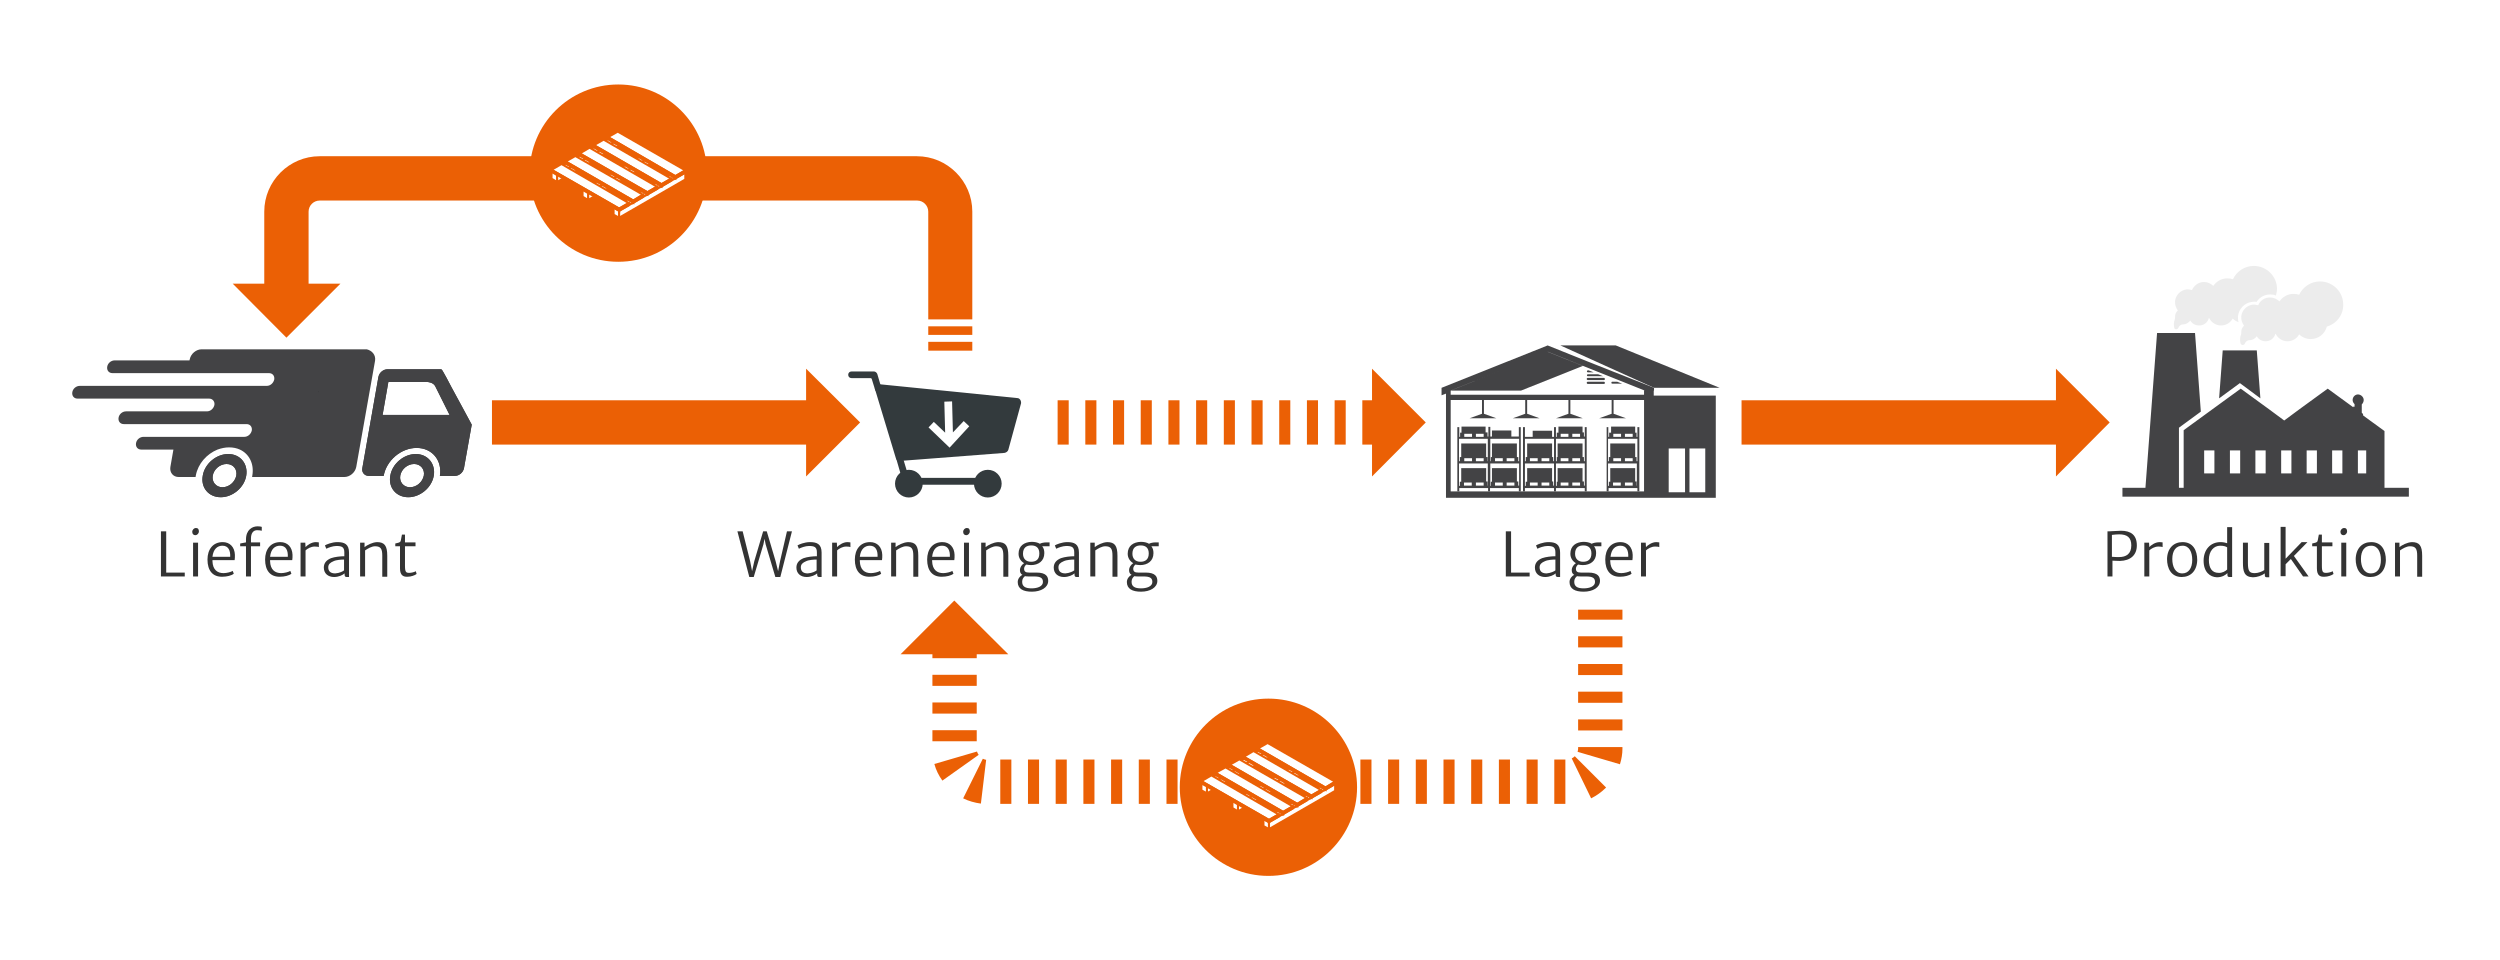<?xml version="1.0" encoding="UTF-8"?>
<svg xmlns="http://www.w3.org/2000/svg" xmlns:xlink="http://www.w3.org/1999/xlink" version="1.1" id="Ebene_1" x="0px" y="0px" viewBox="0 0 902.5 346.6" style="enable-background:new 0 0 902.5 346.6;" xml:space="preserve">
<style type="text/css">
	.st0{fill:#FFFFFF;}
	.st1{fill:#EB6005;}
	.st2{fill:#FFFFFF;stroke:#EB6005;stroke-width:0.75;stroke-miterlimit:10;}
	.st3{fill:#333A3D;}
	.st4{fill:#434345;}
	.st5{fill:#191718;}
	.st6{fill:#ECECEC;}
	.st7{fill:#333333;}
</style>
<rect class="st0" width="902.5" height="346.6"></rect>
<g>
	<g>
		<g>
			<rect x="177.6" y="144.5" class="st1" width="116.1" height="16"></rect>
		</g>
		<g>
			<g>
				<polygon class="st1" points="291,133.1 291,172 310.5,152.5     "></polygon>
			</g>
		</g>
	</g>
	<g>
		<g>
			<rect x="628.7" y="144.5" class="st1" width="116.1" height="16"></rect>
		</g>
		<g>
			<g>
				<polygon class="st1" points="742.2,133.1 742.2,172 761.6,152.5     "></polygon>
			</g>
		</g>
	</g>
	<g>
		<g>
			<path class="st1" d="M495.8,160.5h-4v-16h4V160.5z M485.8,160.5h-4v-16h4V160.5z M475.8,160.5h-4v-16h4V160.5z M465.8,160.5h-4     v-16h4V160.5z M455.8,160.5h-4v-16h4V160.5z M445.8,160.5h-4v-16h4V160.5z M435.8,160.5h-4v-16h4V160.5z M425.8,160.5h-4v-16h4     V160.5z M415.8,160.5h-4v-16h4V160.5z M405.8,160.5h-4v-16h4V160.5z M395.8,160.5h-4v-16h4V160.5z M385.8,160.5h-4v-16h4V160.5z"></path>
		</g>
		<g>
			<g>
				<polygon class="st1" points="495.3,133.1 495.3,172 514.7,152.5     "></polygon>
			</g>
		</g>
	</g>
	<g>
		<g>
			<g>
				<path class="st1" d="M351.1,126.6h-16V76.4c0-2.2-1.8-4-4-4H115.4c-2.2,0-4,1.8-4,4V105h-16V76.4c0-11,9-20,20-20h215.6      c11,0,20,9,20,20V126.6z"></path>
			</g>
			<g>
				<g>
					<polygon class="st1" points="84,102.4 122.9,102.4 103.4,121.9      "></polygon>
				</g>
			</g>
		</g>
		<circle class="st1" cx="223.2" cy="62.5" r="32"></circle>
	</g>
	<g>
		<g>
			<g>
				<polygon class="st2" points="201.1,63.2 199.1,62 223,48.2 225,49.4     "></polygon>
				<polygon class="st2" points="223.5,76.1 221.5,74.9 245.4,61.1 247.4,62.3     "></polygon>
				<polygon class="st2" points="212.3,69.7 210.3,68.5 234.2,54.7 236.2,55.9     "></polygon>
			</g>
			<polygon class="st2" points="201.1,65.7 201.1,63.2 225,49.4 225,51.9    "></polygon>
			<polygon class="st2" points="223.5,78.6 221.5,77.5 221.5,74.9 223.5,76.1    "></polygon>
			<polygon class="st2" points="223.5,78.6 223.5,76.1 247.4,62.3 247.4,64.8    "></polygon>
			<polygon class="st2" points="212.3,72.2 212.3,69.7 236.2,55.9 236.2,58.4    "></polygon>
			<g>
				<polygon class="st2" points="227,73.3 223.5,75.3 199.1,61.3 202.7,59.2     "></polygon>
				<polygon class="st2" points="199.1,61.3 199.1,62 223.5,76.1 223.5,75.3     "></polygon>
				<polygon class="st2" points="223.5,75.3 223.5,76.1 227,74.1 227,73.3     "></polygon>
			</g>
			<g>
				<polygon class="st2" points="232.1,70.3 228.6,72.4 204.2,58.3 207.7,56.3     "></polygon>
				<polygon class="st2" points="204.2,58.3 204.2,59.1 228.6,73.2 228.6,72.4     "></polygon>
				<polygon class="st2" points="228.6,72.4 228.6,73.2 232.1,71.1 232.1,70.3     "></polygon>
			</g>
			<g>
				<polygon class="st2" points="237.2,67.4 233.7,69.4 209.3,55.4 212.8,53.3     "></polygon>
				<polygon class="st2" points="209.3,55.4 209.3,56.2 233.7,70.2 233.7,69.4     "></polygon>
				<polygon class="st2" points="233.7,69.4 233.7,70.2 237.2,68.2 237.2,67.4     "></polygon>
			</g>
			<g>
				<polygon class="st2" points="242.3,64.5 238.8,66.5 214.4,52.4 217.9,50.4     "></polygon>
				<polygon class="st2" points="214.4,52.4 214.4,53.2 238.8,67.3 238.8,66.5     "></polygon>
				<polygon class="st2" points="238.8,66.5 238.8,67.3 242.3,65.2 242.3,64.5     "></polygon>
			</g>
			<g>
				<polygon class="st2" points="247.4,61.5 243.8,63.6 219.5,49.5 223,47.5     "></polygon>
				<polygon class="st2" points="219.5,49.5 219.5,50.3 243.8,64.4 243.8,63.6     "></polygon>
				<polygon class="st2" points="243.8,63.6 243.8,64.4 247.4,62.3 247.4,61.5     "></polygon>
			</g>
			<polygon class="st2" points="199.1,62 199.1,64.5 201.1,65.7 201.1,63.2    "></polygon>
			<polygon class="st2" points="210.3,68.5 210.3,71 212.3,72.2 212.3,69.7    "></polygon>
		</g>
	</g>
	<g>
		<g>
			<g>
				<g>
					<path class="st1" d="M565.1,290.2h-4v-16h4V290.2z M555.1,290.2h-4v-16h4V290.2z M545.1,290.2h-4v-16h4V290.2z M535.1,290.2h-4       v-16h4V290.2z M525.1,290.2h-4v-16h4V290.2z M515.1,290.2h-4v-16h4V290.2z M505.1,290.2h-4v-16h4V290.2z M495.1,290.2h-4v-16h4       V290.2z M485.1,290.2h-4v-16h4V290.2z M475.1,290.2h-4v-16h4V290.2z M465.1,290.2h-4v-16h4V290.2z M455.1,290.2h-4v-16h4V290.2       z M445.1,290.2h-4v-16h4V290.2z M435.1,290.2h-4v-16h4V290.2z M425.1,290.2h-4v-16h4V290.2z M415.1,290.2h-4v-16h4V290.2z        M405.1,290.2h-4v-16h4V290.2z M395.1,290.2h-4v-16h4V290.2z M385.1,290.2h-4v-16h4V290.2z M375.1,290.2h-4v-16h4V290.2z        M365.1,290.2h-4v-16h4V290.2z M354.1,290.1c-2.2-0.3-4.4-0.9-6.4-1.9l7.1-14.3c0.4,0.2,0.8,0.3,1.2,0.4L354.1,290.1z        M574.4,288.2l-7-14.4c0.4-0.2,0.8-0.5,1.1-0.8l11.3,11.3C578.2,285.9,576.4,287.2,574.4,288.2z M340.2,281.8       c-1.3-1.8-2.3-3.8-2.9-6l15.4-4.5c0.1,0.4,0.3,0.8,0.6,1.2L340.2,281.8z M584.8,275.9l-15.3-4.5c0.1-0.4,0.2-0.7,0.2-1.1v-0.6       h16v0.6C585.7,272.1,585.4,274,584.8,275.9z M352.6,267.6h-16v-4h16V267.6z M585.7,263.7h-16v-4h16V263.7z M352.6,257.6h-16v-4       h16V257.6z M585.7,253.7h-16v-4h16V253.7z M352.6,247.6h-16v-4h16V247.6z M585.7,243.7h-16v-4h16V243.7z M352.6,237.6h-16v-4       h16V237.6z M585.7,233.7h-16v-4h16V233.7z M585.7,223.7h-16v-3.6h16V223.7z"></path>
				</g>
				<g>
					<g>
						<polygon class="st1" points="364,236.2 325.1,236.2 344.5,216.8       "></polygon>
					</g>
				</g>
			</g>
			<g>
				<circle class="st1" cx="457.9" cy="284.2" r="32"></circle>
			</g>
		</g>
		<g>
			<g>
				<g>
					<polygon class="st2" points="435.7,283.9 433.7,282.8 457.6,269 459.6,270.1      "></polygon>
					<polygon class="st2" points="458.1,296.8 456.1,295.7 480,281.9 482,283      "></polygon>
					<polygon class="st2" points="446.9,290.4 444.9,289.2 468.8,275.4 470.8,276.6      "></polygon>
				</g>
				<polygon class="st2" points="435.7,286.4 435.7,283.9 459.6,270.1 459.6,272.6     "></polygon>
				<polygon class="st2" points="458.1,299.3 456.1,298.2 456.1,295.7 458.1,296.8     "></polygon>
				<polygon class="st2" points="458.1,299.3 458.1,296.8 482,283 482,285.5     "></polygon>
				<polygon class="st2" points="446.9,292.9 446.9,290.4 470.8,276.6 470.8,279.1     "></polygon>
				<g>
					<polygon class="st2" points="461.6,294 458.1,296 433.7,282 437.3,279.9      "></polygon>
					<polygon class="st2" points="433.7,282 433.7,282.8 458.1,296.8 458.1,296      "></polygon>
					<polygon class="st2" points="458.1,296 458.1,296.8 461.6,294.8 461.6,294      "></polygon>
				</g>
				<g>
					<polygon class="st2" points="466.7,291.1 463.2,293.1 438.8,279 442.4,277      "></polygon>
					<polygon class="st2" points="438.8,279 438.8,279.8 463.2,293.9 463.2,293.1      "></polygon>
					<polygon class="st2" points="463.2,293.1 463.2,293.9 466.7,291.8 466.7,291.1      "></polygon>
				</g>
				<g>
					<polygon class="st2" points="471.8,288.1 468.3,290.2 443.9,276.1 447.4,274.1      "></polygon>
					<polygon class="st2" points="443.9,276.1 443.9,276.9 468.3,291 468.3,290.2      "></polygon>
					<polygon class="st2" points="468.3,290.2 468.3,291 471.8,288.9 471.8,288.1      "></polygon>
				</g>
				<g>
					<polygon class="st2" points="476.9,285.2 473.4,287.2 449,273.2 452.5,271.1      "></polygon>
					<polygon class="st2" points="449,273.2 449,273.9 473.4,288 473.4,287.2      "></polygon>
					<polygon class="st2" points="473.4,287.2 473.4,288 476.9,286 476.9,285.2      "></polygon>
				</g>
				<g>
					<polygon class="st2" points="482,282.2 478.5,284.3 454.1,270.2 457.6,268.2      "></polygon>
					<polygon class="st2" points="454.1,270.2 454.1,271 478.5,285.1 478.5,284.3      "></polygon>
					<polygon class="st2" points="478.5,284.3 478.5,285.1 482,283 482,282.2      "></polygon>
				</g>
				<polygon class="st2" points="433.7,282.8 433.7,285.3 435.7,286.4 435.7,283.9     "></polygon>
				<polygon class="st2" points="444.9,289.2 444.9,291.7 446.9,292.9 446.9,290.4     "></polygon>
			</g>
		</g>
	</g>
	<g>
		<g>
			<path class="st3" d="M315.9,140.7l-1.2-3.9c-0.1-0.2-0.2-0.3-0.4-0.3l-6.9,0c-0.7,0-1.2-0.5-1.2-1.2l0,0c0-0.7,0.5-1.2,1.2-1.2     l8.1,0c0.5,0,1,0.4,1.2,0.9l1.5,5.1c0.2,0.6-0.2,1.3-0.8,1.5l0,0C316.8,141.7,316.1,141.3,315.9,140.7z"></path>
		</g>
		<g>
			<path class="st3" d="M359.9,175l-32.7,0c-0.5,0-1-0.4-1.2-0.9l-2.4-8.3c-0.2-0.6,0.2-1.3,0.8-1.5l0,0c0.6-0.2,1.3,0.2,1.5,0.8     l2.1,7c0.1,0.2,0.3,0.4,0.5,0.4l31.4,0c0.7,0,1.2,0.5,1.2,1.2v0C361.1,174.4,360.5,175,359.9,175z"></path>
		</g>
		<circle class="st3" cx="328.1" cy="174.6" r="5"></circle>
		<circle class="st3" cx="356.6" cy="174.6" r="5"></circle>
		<path class="st3" d="M367.2,143.7l-49.8-5c-1-0.1-1.8,0.9-1.5,1.9l7.5,24.8c0.2,0.7,0.8,1.1,1.5,1l37.7-2.9    c0.6-0.1,1.2-0.5,1.4-1.1l4.6-16.8C368.7,144.6,368.1,143.7,367.2,143.7z M342.8,161.6l-7.6-7.3l1.9-2l4.1,3.9l-0.3-11.2l2.8-0.1    l0.3,11.2l3.9-4.1l2,1.9L342.8,161.6z"></path>
	</g>
	<g>
		<path class="st4" d="M166.9,147c-1.3-2.3-2.5-4.7-3.8-7c-0.6-1.2-1.3-2.4-1.9-3.6c-0.3-0.6-0.7-1.2-1-1.8    c-0.3-0.4-0.5-0.9-0.8-1.3c-0.1,0-0.2,0-0.4,0h-19.1c-1.5,0-3,1.2-3.3,2.8l-5.8,32.9c-0.3,1.5,0.8,2.8,2.3,2.8h5.4    c1-5.6,6.3-10.1,11.9-10.1c5.6,0,9.3,4.5,8.4,10.1h5.4c1.5,0,3-1.2,3.3-2.8l2.8-15.7C169.2,151.2,168,149.1,166.9,147z     M138.1,149.9l2.1-12h14.1c0,0,2.1,0.1,2.8,1.5c0,0,0,0,0,0c0,0,0,0,0,0l5.2,10.4H138.1z"></path>
		<path class="st4" d="M80.3,175.9c-2.3,0-3.9-1.9-3.5-4.2c0.4-2.3,2.6-4.2,5-4.2s3.9,1.9,3.5,4.2C84.8,174.1,82.6,175.9,80.3,175.9    L80.3,175.9z M82.4,163.9c-4.3,0-8.5,3.5-9.2,7.8c-0.8,4.3,2.1,7.8,6.5,7.8c4.3,0,8.5-3.5,9.2-7.8    C89.6,167.4,86.7,163.9,82.4,163.9L82.4,163.9z"></path>
		<path class="st4" d="M148,175.9c-2.3,0-3.9-1.9-3.5-4.2c0.4-2.3,2.6-4.2,5-4.2c2.3,0,3.9,1.9,3.5,4.2    C152.5,174.1,150.3,175.9,148,175.9L148,175.9z M150.1,163.9c-4.3,0-8.5,3.5-9.2,7.8c-0.8,4.3,2.1,7.8,6.5,7.8    c4.3,0,8.5-3.5,9.2-7.8C157.3,167.4,154.4,163.9,150.1,163.9L150.1,163.9z"></path>
		<path class="st4" d="M166.9,147c-1.3-2.3-2.5-4.7-3.8-7c-0.6-1.2-1.3-2.4-1.9-3.6c-0.3-0.6-0.7-1.2-1-1.8    c-0.2-0.3-0.3-0.6-0.5-0.9c-0.3-0.3-0.5-0.4-0.7-0.4h-19.1c-1.5,0-3,1.2-3.3,2.8l-5.8,32.9c-0.3,1.5,0.8,2.8,2.3,2.8h5.4    c1-5.6,6.3-10.1,11.9-10.1c5.6,0,9.3,4.5,8.4,10.1h5.4c1.5,0,3-1.2,3.3-2.8l2.8-15.7C169.2,151.2,168,149.1,166.9,147z     M138.1,149.9l2.1-12h14.1c0,0,2.1,0.1,2.8,1.5c0,0,0,0,0,0c0,0,0,0,0,0l5.2,10.4H138.1z"></path>
		<path class="st4" d="M80.3,175.9c-2.3,0-3.9-1.9-3.5-4.2c0.4-2.3,2.6-4.2,5-4.2s3.9,1.9,3.5,4.2C84.8,174.1,82.6,175.9,80.3,175.9    L80.3,175.9z M82.4,163.9c-4.3,0-8.5,3.5-9.2,7.8c-0.8,4.3,2.1,7.8,6.5,7.8c4.3,0,8.5-3.5,9.2-7.8    C89.6,167.4,86.7,163.9,82.4,163.9L82.4,163.9z"></path>
		<path class="st4" d="M148,175.9c-2.3,0-3.9-1.9-3.5-4.2c0.4-2.3,2.6-4.2,5-4.2c2.3,0,3.9,1.9,3.5,4.2    C152.5,174.1,150.3,175.9,148,175.9L148,175.9z M150.1,163.9c-4.3,0-8.5,3.5-9.2,7.8c-0.8,4.3,2.1,7.8,6.5,7.8    c4.3,0,8.5-3.5,9.2-7.8C157.3,167.4,154.4,163.9,150.1,163.9L150.1,163.9z"></path>
		<path class="st4" d="M135.4,130.2l-6.8,38.4c-0.4,2-2.3,3.6-4.3,3.6H120h-17.4H91c0-0.2,0.1-0.4,0.1-0.6c0.7-4.2-1.2-7.8-4.5-9.3    c-1.1-0.5-2.4-0.8-3.9-0.8c-1.4,0-2.8,0.3-4.2,0.8c-3.9,1.6-7,5.1-7.8,9.3c0,0.2-0.1,0.4-0.1,0.6h-6.1c-2,0-3.3-1.6-3-3.6l1.1-6.3    H51c-1.3,0-2.1-1-1.9-2.3c0.2-1.3,1.4-2.3,2.7-2.3h36.4c1.3,0,2.4-1,2.7-2.3c0.2-1.3-0.6-2.3-1.9-2.3H44.7c-1.3,0-2.1-1-1.9-2.3    c0.2-1.3,1.4-2.3,2.7-2.3h29.2c1.3,0,2.4-1,2.7-2.3c0.2-1.2-0.6-2.3-1.9-2.3H28c-1.3,0-2.1-1-1.9-2.3c0.2-1.3,1.4-2.3,2.7-2.3h38    v0h29.5c1.3,0,2.4-1,2.7-2.3c0.2-1.3-0.6-2.3-1.9-2.3H40.6c-1.3,0-2.1-1-1.9-2.3c0.2-1.3,1.4-2.3,2.7-2.3h27l0.1-0.4    c0.4-2,2.3-3.6,4.3-3.6h59.6C134.4,126.6,135.7,128.2,135.4,130.2z"></path>
		<polygon class="st5" points="115,141.3 114.9,141.7 114.9,141.3 115,141.3   "></polygon>
	</g>
	<rect x="329" y="120.9" class="st0" width="26.5" height="2.5"></rect>
	<rect x="329" y="115.3" class="st0" width="26.5" height="2.5"></rect>
	<g>
		<path class="st4" d="M573.2,134.4h2.1l-1.8-0.7h-0.3c-0.2,0-0.3,0.2-0.3,0.3C572.8,134.2,573,134.4,573.2,134.4z"></path>
		<path class="st4" d="M573.2,135.8h5.5l-1.8-0.7h-3.7c-0.2,0-0.3,0.2-0.3,0.4C572.8,135.6,573,135.8,573.2,135.8z"></path>
		<path class="st4" d="M579,136.4h-5.8c-0.2,0-0.4,0.2-0.4,0.4c0,0.2,0.2,0.4,0.4,0.4h5.8c0.2,0,0.4-0.2,0.4-0.4    C579.3,136.6,579.2,136.4,579,136.4z"></path>
		<path class="st4" d="M579,137.8h-5.8c-0.2,0-0.4,0.2-0.4,0.4c0,0.2,0.2,0.4,0.4,0.4h5.8c0.2,0,0.4-0.2,0.4-0.4    C579.3,138,579.2,137.8,579,137.8z"></path>
		<path class="st4" d="M582,137.8c-0.2,0-0.3,0.2-0.3,0.4c0,0.2,0.2,0.3,0.3,0.3h3.6l-1.8-0.7H582z"></path>
		<path class="st4" d="M597.1,141V140l-24.2-9.6l-14.2-5.7L520.4,140v2.7l1.6-0.6v37.6h34.8h38.7h23.9v-36.9h-22.4V141z     M593.5,177.4h-36.7h-33.1v-33H535v5h-0.1l-4.4,1.6h9.7l-4.4-1.6h-0.1v-5h14.9v5h-0.1l-4.4,1.6h9.7l-4.4-1.6h-0.1v-5h14.9v5h-0.1    l-4.4,1.6h9.7l-4.4-1.6h-0.1v-5h14.9v5h-0.1l-4.4,1.6h9.7l-4.4-1.6h-0.1v-5h11V177.4z M593.5,141v1.5h-69.8V141h25.4l22.3-8.9    l-12.7-5.1l-35,14v0l0.4-0.2l34.7-13.8l11.7,4.7l23,9.2l0.1,0V141z M609.9,161.9h5.7v15.8h-5.7V161.9z M602.4,161.9h5.9v15.8h-5.9    V161.9z"></path>
		<path class="st4" d="M548.4,157.6h-2.8v-2.2h-7v2.2H538v-3.5h-0.7v3.5H537v-1.1v-0.4h-0.7V154h-8.7v2.2h-0.5v0.4v1.1h-0.3v-3.5    h-0.7v23.2h0.7v-1.2h10.4v1.2h0.7v-1.2h10.4v1.2h0.7v-23.2h-0.7V157.6z M532.8,156.6h2.8v1.1h-2.8V156.6z M528.6,156.6h2.8v1.1    h-2.8V156.6z M531.3,175.3h-2.8v-1.1h2.8V175.3z M535.6,175.3h-2.8v-1.1h2.8V175.3z M537.3,175.3H537v-1.1v-0.4h-0.5V169h-9v4.9    h-0.5v0.4v1.1h-0.3v-8.1h10.4V175.3z M528.6,166.5v-1.1h2.8v1.1H528.6z M532.8,166.5v-1.1h2.8v1.1H532.8z M537.3,166.5H537v-1.1    V165h-0.5v-4.9h-9v4.9h-0.5v0.4v1.1h-0.3v-8.1h10.4V166.5z M542.5,175.3h-2.8v-1.1h2.8V175.3z M546.7,175.3h-2.8v-1.1h2.8V175.3z     M548.4,175.3h-0.3v-1.1v-0.4h-0.5V169h-9v4.9h-0.4v0.4v1.1H538v-8.1h10.4V175.3z M539.7,166.5v-1.1h2.8v1.1H539.7z M543.9,166.5    v-1.1h2.8v1.1H543.9z M548.4,166.5h-0.3v-1.1V165h-0.5v-4.9h-9v4.9h-0.4v0.4v1.1H538v-8.1h10.4V166.5z"></path>
		<path class="st4" d="M572.1,157.6h-0.3v-1.1v-0.4h-0.5V154h-8.7v2.2H562v0.4v1.1h-0.3v-3.5H561v3.5h-0.7v-2.2h-7v2.2h-2.8v-3.5    h-0.7v23.2h0.7v-1.2H561v1.2h0.7v-1.2h10.4v1.2h0.7v-23.2h-0.7V157.6z M555.1,175.3h-2.8v-1.1h2.8V175.3z M559.3,175.3h-2.8v-1.1    h2.8V175.3z M561,175.3h-0.3v-1.1v-0.4h-0.4V169h-9v4.9h-0.5v0.4v1.1h-0.3v-8.1H561V175.3z M552.3,166.5v-1.1h2.8v1.1H552.3z     M556.5,166.5v-1.1h2.8v1.1H556.5z M561,166.5h-0.3v-1.1V165h-0.4v-4.9h-9v4.9h-0.5v0.4v1.1h-0.3v-8.1H561V166.5z M567.6,156.6    h2.8v1.1h-2.8V156.6z M563.4,156.6h2.8v1.1h-2.8V156.6z M566.2,175.3h-2.8v-1.1h2.8V175.3z M570.4,175.3h-2.8v-1.1h2.8V175.3z     M572.1,175.3h-0.3v-1.1v-0.4h-0.5V169h-9v4.9H562v0.4v1.1h-0.3v-8.1h10.4V175.3z M563.4,166.5v-1.1h2.8v1.1H563.4z M567.6,166.5    v-1.1h2.8v1.1H567.6z M572.1,166.5h-0.3v-1.1V165h-0.5v-4.9h-9v4.9H562v0.4v1.1h-0.3v-8.1h10.4V166.5z"></path>
		<path class="st4" d="M581.6,154v2.2h-0.7v1.5h-0.3v-3.5H580v23.2h0.7v-1.2h10.4v1.2h0.7v-23.2h-0.7v3.5h-0.3v-1.5h-0.5V154H581.6z     M586.6,156.6h2.8v1.1h-2.8V156.6z M582.4,156.6h2.8v1.1h-2.8V156.6z M585.1,175.3h-2.8v-1.1h2.8V175.3z M589.4,175.3h-2.8v-1.1    h2.8V175.3z M591.1,175.3h-0.3v-1.5h-0.5V169h-9v4.9h-0.5v1.5h-0.3v-8.1h10.4V175.3z M582.4,166.5v-1.1h2.8v1.1H582.4z     M586.6,166.5v-1.1h2.8v1.1H586.6z M591.1,158.4v8.1h-0.3V165h-0.5v-4.9h-9v4.9h-0.5v1.5h-0.3v-8.1H591.1z"></path>
		<polygon class="st4" points="583.3,124.7 563.3,124.7 597.1,140 620.8,140   "></polygon>
	</g>
	<g>
		<g id="XMLID_1407_">
			<path id="XMLID_1419_" class="st4" d="M860.8,176.4v-20.8l-7.7-5.6v-0.2c0-0.2-0.1-0.5-0.3-0.6l-0.2-0.2V146     c0.4-0.4,0.7-1,0.7-1.6c0-1-0.9-1.9-1.9-2c-1.2-0.1-2.1,0.9-2.1,2c0,0.6,0.3,1.1,0.7,1.5v1l-0.1-0.1c-0.2-0.1-0.4,0-0.4,0.2     l-9.2-6.7l-10.3,7.5l-5.4,4l-5.4-4l-10.3-7.5l-10.3,7.5l-10.3,7.5v20.8h-1.7v-21.7l7.9-5.8l-2.1-28.4h-13.7l-4.2,55.9h-8.3v3.2     h103.4v-3.2H860.8z"></path>
			<path id="XMLID_1420_" class="st6" d="M786.4,118.3c0.3-0.7,0.9-1.2,1.7-1.2h0c1.1,0,2-0.6,2.6-1.4c0.6,1.1,1.8,1.8,3.2,1.8     c1.7,0,3.1-1.1,3.5-2.7c0,0,0,0,0.1,0c0.8,1.6,2.4,2.7,4.3,2.7c1.8,0,3.4-1,4.2-2.5c0.6,0.6,1.3,1,2.1,1.3     c-0.2-0.7-0.2-1.4-0.2-2.1c0.3-2.7,2.4-4.9,5-5.2c0.3,0,0.6-0.1,0.8-0.1c0.3,0,0.6,0,0.9,0.1c1.1-1.7,2.9-2.7,5-2.7     c0.7,0,1.4,0.1,2,0.4c0.2-0.8,0.4-1.6,0.4-2.4c0-4.6-3.8-8.3-8.4-8.3c-3.3,0-6.2,2-7.5,4.8c-0.6-0.2-1.3-0.3-2.1-0.3     c-2.1,0-3.9,1.1-5,2.7c-0.9-0.8-2-1.4-3.3-1.4c-2,0-3.6,1.2-4.4,2.9c-0.7-0.2-1.4-0.3-2.1-0.2c-2.1,0.3-3.8,2.1-4,4.2     c-0.1,1.3,0.3,2.4,1,3.4c-0.6,0.5-1,1.3-1,2.2c0,0.1,0,0.1,0,0.2c0,0.3,0,0.5-0.1,0.8c-0.4,1-0.4,2.1-0.2,3     C784.9,119,786.1,119.1,786.4,118.3z"></path>
			<path id="XMLID_1421_" class="st6" d="M815.2,110.2c-0.7-0.2-1.4-0.3-2.1-0.2c-2.1,0.3-3.8,2.1-4,4.2c-0.1,1.3,0.3,2.4,1,3.4     c-0.6,0.5-1,1.3-1,2.2c0,0.1,0,0.1,0,0.2c0,0.3,0,0.5-0.1,0.8c-0.4,1-0.4,2.1-0.2,3c0.1,0.9,1.3,1,1.6,0.2     c0.3-0.7,0.9-1.2,1.7-1.2h0c1.1,0,2-0.6,2.6-1.4c0.6,1.1,1.8,1.8,3.2,1.8c1.7,0,3.1-1.1,3.5-2.7c0,0,0,0,0.1,0     c0.8,1.6,2.4,2.7,4.3,2.7c1.8,0,3.4-1,4.2-2.5c1.1,1.1,2.6,1.7,4.2,1.7c2.8,0,5.1-1.9,5.8-4.5c3.5-1,6-4.2,5.9-8     c0-4.6-3.8-8.3-8.4-8.3c-3.3,0-6.2,2-7.5,4.8c-0.6-0.2-1.3-0.3-2.1-0.3c-2.1,0-3.9,1.1-5,2.7c-0.9-0.8-2-1.4-3.3-1.4     C817.6,107.3,815.9,108.5,815.2,110.2z"></path>
			<polygon id="XMLID_1422_" class="st4" points="802.4,126.5 801.1,143.8 808.6,138.3 816,143.8 814.7,126.5    "></polygon>
		</g>
		<g>
			<path class="st0" d="M854.2,170.9h-3v-8.3h3V170.9z M845.6,170.9h-3.7v-8.3h3.7V170.9z M836.4,170.9h-3.7v-8.3h3.7V170.9z      M827.2,170.9h-3.7v-8.3h3.7V170.9z M817.9,170.9h-3.7v-8.3h3.7V170.9z M808.7,170.9H805v-8.3h3.7V170.9z M799.4,170.9h-3.7v-8.3     h3.7V170.9z"></path>
		</g>
	</g>
	<g>
		<g>
			<path class="st7" d="M58.1,191.8H60v14.9h6.7v1.4h-8.6V191.8z"></path>
			<path class="st7" d="M69.4,192c0-0.8,0.7-1.4,1.3-1.4c0.8,0,1.1,0.5,1.1,1.2c0,0.8-0.6,1.4-1.3,1.4     C69.9,193.2,69.4,192.8,69.4,192z M69.7,195.9h1.8v12.2h-1.8V195.9z"></path>
			<path class="st7" d="M74.9,202c0-3.7,2-6.3,5.5-6.3c2.6,0,4.3,1.8,4.4,4.6c0,0.8,0,1.4-0.1,1.9h-8c0,0.1,0,0.3,0,0.4     c0.1,3.1,1.8,4.3,4,4.3c1.1,0,2.7-0.4,3.3-0.8l0.4,1c-0.8,0.7-2.6,1.1-4.1,1.1C76.8,208.3,74.9,206,74.9,202z M76.7,201h6.4     c0.1-2.2-0.6-4-2.8-4C78.5,197,77,198.2,76.7,201z"></path>
			<path class="st7" d="M88.8,197.2h-2.1v-1l2.1-0.4v-1c0-3.6,2.3-4.8,4.2-4.8c0.7,0,1.2,0.1,1.5,0.2v1.4c-0.4-0.1-0.9-0.2-1.7-0.2     c-1.3,0-2.2,1-2.2,3v1.4h3.3v1.4h-3.3v10.9h-1.8V197.2z"></path>
			<path class="st7" d="M95.7,202c0-3.7,2-6.3,5.5-6.3c2.6,0,4.3,1.8,4.4,4.6c0,0.8,0,1.4-0.1,1.9h-8c0,0.1,0,0.3,0,0.4     c0.1,3.1,1.8,4.3,4,4.3c1.1,0,2.7-0.4,3.3-0.8l0.4,1c-0.8,0.7-2.6,1.1-4.1,1.1C97.6,208.3,95.7,206,95.7,202z M97.5,201h6.4     c0.1-2.2-0.6-4-2.8-4C99.2,197,97.8,198.2,97.5,201z"></path>
			<path class="st7" d="M108.7,195.9h1.5l0.1,1.6c0.5-0.6,2.1-1.8,3.7-1.8c0.5,0,0.9,0.1,1.1,0.1v1.7c-0.2-0.1-0.6-0.2-1.5-0.2     c-1.4,0-2.7,0.8-3.3,1.4v9.4h-1.8V195.9z"></path>
			<path class="st7" d="M125.3,208.3c-0.6,0-0.9-0.1-0.9-0.9V207c-0.7,0.6-2.1,1.3-3.8,1.3c-2.2,0-3.7-1.3-3.7-3.4     c0-1.6,0.9-2.7,2.6-3.4c1.4-0.5,3.5-0.7,4.8-0.7v-1.4c0-2-1-2.3-2.9-2.3c-1.2,0-2.9,0.6-3.6,1l-0.5-1.2c0.4-0.3,2.5-1.2,4.5-1.2     c2.5,0,4.2,0.7,4.2,3.8v8.8H125.3z M124.2,205.9v-3.9c-0.9,0-2.8,0.1-3.8,0.6c-1.2,0.5-1.9,1.1-1.9,2.2c0,1.3,0.7,2.2,2.5,2.2     C122.6,206.9,123.9,206.2,124.2,205.9z"></path>
			<path class="st7" d="M130,195.9h1.6v1.6c0.9-0.7,2.7-1.7,4.5-1.8c2.7,0,3.7,1.3,3.7,4.9v7.6H138v-7.6c0-2.4-0.5-3.4-2.6-3.4     c-1.2,0-2.6,0.8-3.6,1.5v9.4H130V195.9z"></path>
			<path class="st7" d="M144.4,205.2v-8h-1.7v-1c0.8-0.2,1.7-0.3,1.9-0.8c0.2-0.4,0.3-1.7,0.5-2.4h1.1v2.8h3.8v1.4h-3.8v7     c0,2.4,0.4,2.6,1.6,2.6c0.7,0,1.9-0.3,2.3-0.6l0.3,1c-0.6,0.5-2.1,1-3.2,1C145.7,208.3,144.4,207.8,144.4,205.2z"></path>
		</g>
	</g>
	<g>
		<g>
			<path class="st7" d="M266.2,191.8h1.9l2.7,10.8l0.7,3.6l0.8-3.6l3.2-10.8h1.3l3.2,10.8l0.9,3.6l0.7-3.6l2.5-10.8h1.8l-4.2,16.5     h-1.8l-3.5-11.8l-0.4-2l-0.4,2l-3.5,11.8h-1.6L266.2,191.8z"></path>
			<path class="st7" d="M295.9,208.3c-0.6,0-0.9-0.1-0.9-0.9V207c-0.7,0.6-2.1,1.3-3.8,1.3c-2.2,0-3.7-1.3-3.7-3.4     c0-1.6,0.9-2.7,2.6-3.4c1.4-0.5,3.5-0.7,4.8-0.7v-1.4c0-2-1-2.3-2.9-2.3c-1.2,0-2.9,0.6-3.6,1l-0.5-1.2c0.4-0.3,2.5-1.2,4.5-1.2     c2.5,0,4.2,0.7,4.2,3.8v8.8H295.9z M294.8,205.9v-3.9c-0.9,0-2.8,0.1-3.8,0.6c-1.2,0.5-1.9,1.1-1.9,2.2c0,1.3,0.7,2.2,2.5,2.2     C293.2,206.9,294.5,206.2,294.8,205.9z"></path>
			<path class="st7" d="M300.6,195.9h1.5l0.1,1.6c0.5-0.6,2.1-1.8,3.7-1.8c0.5,0,0.9,0.1,1.1,0.1v1.7c-0.2-0.1-0.6-0.2-1.5-0.2     c-1.4,0-2.7,0.8-3.3,1.4v9.4h-1.8V195.9z"></path>
			<path class="st7" d="M308.6,202c0-3.7,2-6.3,5.5-6.3c2.6,0,4.3,1.8,4.4,4.6c0,0.8,0,1.4-0.1,1.9h-8c0,0.1,0,0.3,0,0.4     c0.1,3.1,1.8,4.3,4,4.3c1.1,0,2.7-0.4,3.3-0.8l0.4,1c-0.8,0.7-2.6,1.1-4.1,1.1C310.5,208.3,308.6,206,308.6,202z M310.4,201h6.4     c0.1-2.2-0.6-4-2.8-4C312.2,197,310.7,198.2,310.4,201z"></path>
			<path class="st7" d="M321.7,195.9h1.6v1.6c0.9-0.7,2.7-1.7,4.5-1.8c2.7,0,3.7,1.3,3.7,4.9v7.6h-1.8v-7.6c0-2.4-0.5-3.4-2.6-3.4     c-1.2,0-2.6,0.8-3.6,1.5v9.4h-1.8V195.9z"></path>
			<path class="st7" d="M334.7,202c0-3.7,2-6.3,5.5-6.3c2.6,0,4.3,1.8,4.4,4.6c0,0.8,0,1.4-0.1,1.9h-8c0,0.1,0,0.3,0,0.4     c0.1,3.1,1.8,4.3,4,4.3c1.1,0,2.7-0.4,3.3-0.8l0.4,1c-0.8,0.7-2.6,1.1-4.1,1.1C336.6,208.3,334.7,206,334.7,202z M336.5,201h6.4     c0.1-2.2-0.6-4-2.8-4C338.2,197,336.8,198.2,336.5,201z"></path>
			<path class="st7" d="M347.7,192c0-0.8,0.7-1.4,1.3-1.4c0.8,0,1.1,0.5,1.1,1.2c0,0.8-0.6,1.4-1.3,1.4     C348.2,193.2,347.7,192.8,347.7,192z M348,195.9h1.8v12.2H348V195.9z"></path>
			<path class="st7" d="M354.2,195.9h1.6v1.6c0.9-0.7,2.7-1.7,4.5-1.8c2.7,0,3.7,1.3,3.7,4.9v7.6h-1.8v-7.6c0-2.4-0.5-3.4-2.6-3.4     c-1.2,0-2.6,0.8-3.6,1.5v9.4h-1.8V195.9z"></path>
			<path class="st7" d="M376.3,197.3c0.5,0.6,0.7,1.4,0.7,2.4c0,2.8-2.1,4.3-4.8,4.3c-0.6,0-1.1-0.1-1.7-0.2     c-0.4,0.3-0.8,0.9-0.8,1.5c0,1,0.5,1.4,1.8,1.4h2.7c3.5,0,4.2,1.5,4.2,3c0,2.4-2.6,3.9-5.9,3.9c-3.1,0-5.1-1-5.1-3.5     c0-1.2,0.9-2.2,1.7-2.6c-0.8-0.4-0.9-1.1-0.9-1.8c0-0.8,0.6-1.8,1.5-2.4c-1.2-0.7-2-1.9-2-3.4c0-2.9,2.1-4.2,4.7-4.3     c1.1,0,2.2,0.2,3,0.7c0.5-0.3,1.5-0.5,2.4-0.5h1.1v1.4H376.3z M370,208c-0.5,0.4-1,1-1,2c0,1.7,1.1,2.4,3.4,2.4     c2.1,0,4.1-0.7,4.1-2.3c0-1.4-0.8-2-3.2-2h-1.7C371,208.1,370.5,208.1,370,208z M375.2,199.8c0-2-1.1-2.9-2.9-2.9     c-1.6,0-3,0.7-3,3c0,1.7,1,2.9,2.9,2.9C374,202.8,375.2,202,375.2,199.8z"></path>
			<path class="st7" d="M388.8,208.3c-0.6,0-0.9-0.1-0.9-0.9V207c-0.7,0.6-2.1,1.3-3.8,1.3c-2.2,0-3.7-1.3-3.7-3.4     c0-1.6,0.9-2.7,2.6-3.4c1.4-0.5,3.5-0.7,4.8-0.7v-1.4c0-2-1-2.3-2.9-2.3c-1.2,0-2.9,0.6-3.6,1l-0.5-1.2c0.4-0.3,2.5-1.2,4.5-1.2     c2.5,0,4.2,0.7,4.2,3.8v8.8H388.8z M387.8,205.9v-3.9c-0.9,0-2.8,0.1-3.8,0.6c-1.2,0.5-1.9,1.1-1.9,2.2c0,1.3,0.7,2.2,2.5,2.2     C386.1,206.9,387.5,206.2,387.8,205.9z"></path>
			<path class="st7" d="M393.6,195.9h1.6v1.6c0.9-0.7,2.7-1.7,4.5-1.8c2.7,0,3.7,1.3,3.7,4.9v7.6h-1.8v-7.6c0-2.4-0.5-3.4-2.6-3.4     c-1.2,0-2.6,0.8-3.6,1.5v9.4h-1.8V195.9z"></path>
			<path class="st7" d="M415.7,197.3c0.5,0.6,0.7,1.4,0.7,2.4c0,2.8-2.1,4.3-4.8,4.3c-0.6,0-1.1-0.1-1.7-0.2     c-0.4,0.3-0.8,0.9-0.8,1.5c0,1,0.5,1.4,1.8,1.4h2.7c3.5,0,4.2,1.5,4.2,3c0,2.4-2.6,3.9-5.9,3.9c-3.1,0-5.1-1-5.1-3.5     c0-1.2,0.9-2.2,1.7-2.6c-0.8-0.4-0.9-1.1-0.9-1.8c0-0.8,0.6-1.8,1.5-2.4c-1.2-0.7-2-1.9-2-3.4c0-2.9,2.1-4.2,4.7-4.3     c1.1,0,2.2,0.2,3,0.7c0.5-0.3,1.5-0.5,2.4-0.5h1.1v1.4H415.7z M409.5,208c-0.5,0.4-1,1-1,2c0,1.7,1.1,2.4,3.4,2.4     c2.1,0,4.1-0.7,4.1-2.3c0-1.4-0.8-2-3.2-2h-1.7C410.4,208.1,409.9,208.1,409.5,208z M414.7,199.8c0-2-1.1-2.9-2.9-2.9     c-1.6,0-3,0.7-3,3c0,1.7,1,2.9,2.9,2.9C413.4,202.8,414.7,202,414.7,199.8z"></path>
		</g>
	</g>
	<g>
		<g>
			<path class="st7" d="M543.6,191.8h1.9v14.9h6.7v1.4h-8.6V191.8z"></path>
			<path class="st7" d="M562.5,208.3c-0.6,0-0.9-0.1-0.9-0.9V207c-0.7,0.6-2.1,1.3-3.8,1.3c-2.2,0-3.7-1.3-3.7-3.4     c0-1.6,0.9-2.7,2.6-3.4c1.4-0.5,3.5-0.7,4.8-0.7v-1.4c0-2-1-2.3-2.9-2.3c-1.2,0-2.9,0.6-3.6,1l-0.5-1.2c0.4-0.3,2.5-1.2,4.5-1.2     c2.5,0,4.2,0.7,4.2,3.8v8.8H562.5z M561.5,205.9v-3.9c-0.9,0-2.8,0.1-3.8,0.6c-1.2,0.5-1.9,1.1-1.9,2.2c0,1.3,0.7,2.2,2.5,2.2     C559.8,206.9,561.2,206.2,561.5,205.9z"></path>
			<path class="st7" d="M575.5,197.3c0.5,0.6,0.7,1.4,0.7,2.4c0,2.8-2.1,4.3-4.8,4.3c-0.6,0-1.1-0.1-1.7-0.2     c-0.4,0.3-0.8,0.9-0.8,1.5c0,1,0.5,1.4,1.8,1.4h2.7c3.5,0,4.2,1.5,4.2,3c0,2.4-2.6,3.9-5.9,3.9c-3.1,0-5.1-1-5.1-3.5     c0-1.2,0.9-2.2,1.7-2.6c-0.8-0.4-0.9-1.1-0.9-1.8c0-0.8,0.6-1.8,1.5-2.4c-1.2-0.7-2-1.9-2-3.4c0-2.9,2.1-4.2,4.7-4.3     c1.1,0,2.2,0.2,3,0.7c0.5-0.3,1.5-0.5,2.4-0.5h1.1v1.4H575.5z M569.3,208c-0.5,0.4-1,1-1,2c0,1.7,1.1,2.4,3.4,2.4     c2.1,0,4.1-0.7,4.1-2.3c0-1.4-0.8-2-3.2-2H571C570.3,208.1,569.7,208.1,569.3,208z M574.5,199.8c0-2-1.1-2.9-2.9-2.9     c-1.6,0-3,0.7-3,3c0,1.7,1,2.9,2.9,2.9C573.2,202.8,574.5,202,574.5,199.8z"></path>
			<path class="st7" d="M579.5,202c0-3.7,2-6.3,5.5-6.3c2.6,0,4.3,1.8,4.4,4.6c0,0.8,0,1.4-0.1,1.9h-8c0,0.1,0,0.3,0,0.4     c0.1,3.1,1.8,4.3,4,4.3c1.1,0,2.7-0.4,3.3-0.8l0.4,1c-0.8,0.7-2.6,1.1-4.1,1.1C581.4,208.3,579.5,206,579.5,202z M581.4,201h6.4     c0.1-2.2-0.6-4-2.8-4C583.1,197,581.7,198.2,581.4,201z"></path>
			<path class="st7" d="M592.6,195.9h1.5l0.1,1.6c0.5-0.6,2.1-1.8,3.7-1.8c0.5,0,0.9,0.1,1.1,0.1v1.7c-0.2-0.1-0.6-0.2-1.5-0.2     c-1.4,0-2.7,0.8-3.3,1.4v9.4h-1.8V195.9z"></path>
		</g>
	</g>
	<g>
		<g>
			<path class="st7" d="M760.7,191.8h0.9c1.2,0,2.6-0.2,4.1-0.2c3.5,0,5.7,1.5,5.7,5.3c0,3.5-2.3,5.5-6.1,5.6     c-1.2,0-2.2-0.1-2.7-0.1v5.7h-1.8V191.8z M765,201.1c2.5,0,4.4-1.1,4.4-4.2c0-2.9-1.5-4-4.4-4c-0.8,0-1.8,0.1-2.6,0.2v7.9     C763.2,201.1,764.4,201.1,765,201.1z"></path>
			<path class="st7" d="M774.3,195.9h1.5l0.1,1.6c0.5-0.6,2.1-1.8,3.7-1.8c0.5,0,0.9,0.1,1.1,0.1v1.7c-0.2-0.1-0.6-0.2-1.5-0.2     c-1.4,0-2.7,0.8-3.3,1.4v9.4h-1.8V195.9z"></path>
			<path class="st7" d="M782.3,201.8c0.1-3.9,2.4-6.1,5.6-6.1c3.8,0,5.3,3,5.3,6.5c-0.1,3.9-2.4,6.1-5.6,6.1     C783.8,208.3,782.3,205.2,782.3,201.8z M791.4,202.1c0-2.8-1.1-5.1-3.5-5.1c-2.3,0-3.7,1.7-3.7,4.8c0,2.8,1.1,5.2,3.6,5.2     C790,207,791.4,205.2,791.4,202.1z"></path>
			<path class="st7" d="M795.5,202.4c0-3.9,2.4-6.7,6.1-6.7c1,0,1.8,0.2,2.4,0.4l0-0.7v-5.1h1.8v18H805c-0.6,0-0.9-0.1-0.9-0.7v-0.7     c-0.6,0.6-1.8,1.5-3.8,1.5C797.8,208.3,795.5,206.5,795.5,202.4z M804,205.6v-8c-0.4-0.3-1.2-0.6-2.5-0.6c-2.3,0-4.1,1.9-4.1,5.1     c0,3.2,1.3,4.7,3.5,4.7C802.2,206.9,803.4,206.2,804,205.6z"></path>
			<path class="st7" d="M809.7,203.1v-7.2h1.8v7.3c0,3.1,0.6,3.7,2.5,3.7c1.2,0,2.7-0.6,3.4-1.1v-9.8h1.8v12.4h-0.7     c-0.6,0-0.9-0.1-0.9-0.7v-0.7c-1.1,0.8-2.8,1.4-4.3,1.4C810.1,208.3,809.7,206.2,809.7,203.1z"></path>
			<path class="st7" d="M828.1,200.7l5.3,7.4h-2l-4.4-6.3l-1.9,1.9l0,1.9v2.4h-1.8v-17.8h1.8v10.2l0,1.3l5.8-6h2.1L828.1,200.7z"></path>
			<path class="st7" d="M836.4,205.2v-8h-1.7v-1c0.8-0.2,1.7-0.3,1.9-0.8c0.2-0.4,0.3-1.7,0.5-2.4h1.1v2.8h3.8v1.4h-3.8v7     c0,2.4,0.4,2.6,1.6,2.6c0.7,0,1.9-0.3,2.3-0.6l0.3,1c-0.6,0.5-2.1,1-3.2,1C837.6,208.3,836.4,207.8,836.4,205.2z"></path>
			<path class="st7" d="M844.9,192c0-0.8,0.7-1.4,1.3-1.4c0.8,0,1.1,0.5,1.1,1.2c0,0.8-0.6,1.4-1.3,1.4     C845.4,193.2,844.9,192.8,844.9,192z M845.2,195.9h1.8v12.2h-1.8V195.9z"></path>
			<path class="st7" d="M850.4,201.8c0.1-3.9,2.4-6.1,5.6-6.1c3.8,0,5.3,3,5.3,6.5c-0.1,3.9-2.4,6.1-5.6,6.1     C851.9,208.3,850.4,205.2,850.4,201.8z M859.5,202.1c0-2.8-1.1-5.1-3.5-5.1c-2.3,0-3.7,1.7-3.7,4.8c0,2.8,1.1,5.2,3.6,5.2     C858.2,207,859.5,205.2,859.5,202.1z"></path>
			<path class="st7" d="M864.6,195.9h1.6v1.6c0.9-0.7,2.7-1.7,4.5-1.8c2.7,0,3.7,1.3,3.7,4.9v7.6h-1.8v-7.6c0-2.4-0.5-3.4-2.6-3.4     c-1.2,0-2.6,0.8-3.6,1.5v9.4h-1.8V195.9z"></path>
		</g>
	</g>
</g>
</svg>
